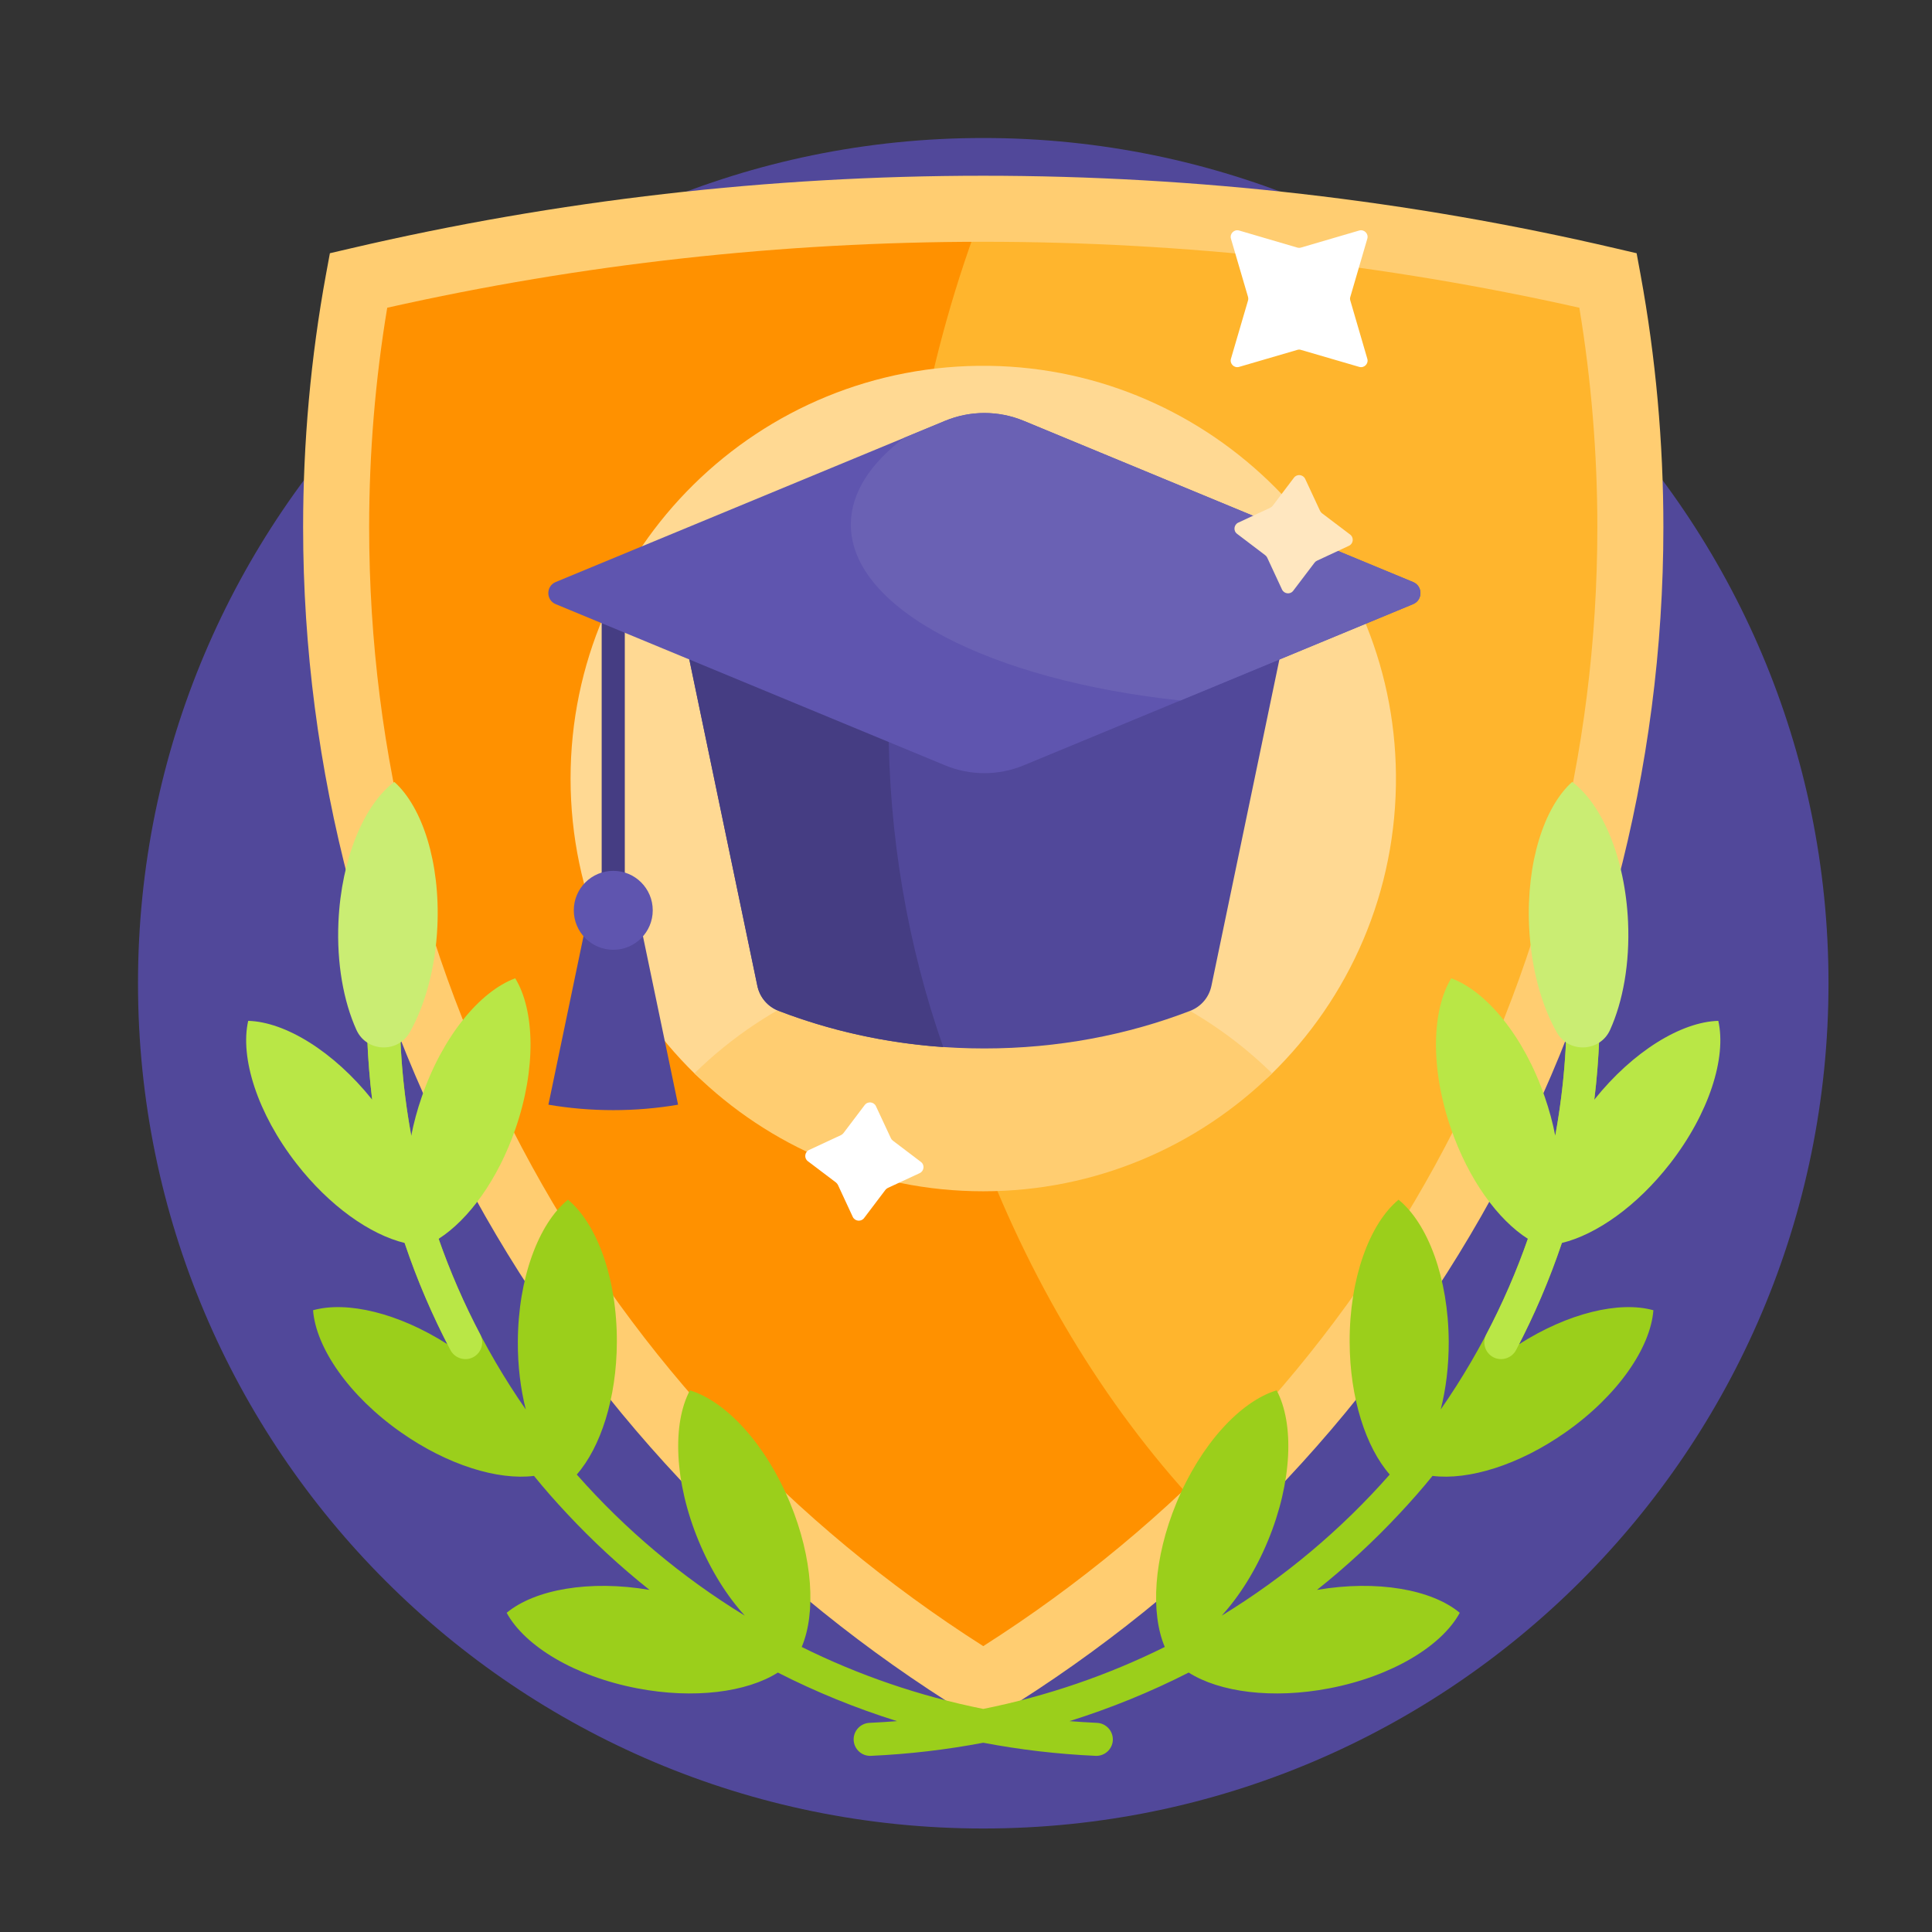 <svg width="28" height="28" viewBox="0 0 28 28" fill="none" xmlns="http://www.w3.org/2000/svg">
<rect x="0" y="0" width="28" height="28" fill="#333333" stroke="none"/>
<g clip-path="url(#clip0_386_195)">
<path d="M26.5 14.25C26.5 21.015 21.015 26.5 14.25 26.5C7.485 26.5 2 21.015 2 14.25C2 7.485 7.485 2 14.25 2C21.015 2 26.5 7.485 26.5 14.25Z" fill="#51489A"/>
<path d="M14.25 3.026C17.365 3.026 20.397 3.385 23.305 4.065C23.518 5.225 23.629 6.42 23.629 7.641C23.629 14.736 19.878 20.954 14.25 24.422C8.623 20.954 4.871 14.736 4.871 7.641C4.871 6.42 4.982 5.225 5.195 4.065C8.103 3.385 11.135 3.026 14.25 3.026Z" fill="#FF9100"/>
<path d="M23.305 4.065C23.518 5.225 23.629 6.42 23.629 7.641C23.629 13.273 21.264 18.354 17.474 21.944C14.746 19.082 13.006 14.748 13.006 9.895C13.006 7.43 13.455 5.098 14.255 3.026C17.368 3.026 20.398 3.386 23.305 4.065Z" fill="#FFB52D"/>
<path d="M23.776 3.979L23.719 3.67L23.414 3.599C20.428 2.901 17.345 2.547 14.25 2.547C11.155 2.547 8.072 2.901 5.086 3.599L4.781 3.67L4.724 3.979C4.504 5.178 4.393 6.411 4.393 7.641C4.393 11.147 5.306 14.601 7.035 17.629C8.711 20.565 11.119 23.055 13.999 24.829L14.25 24.984L14.501 24.829C17.381 23.055 19.789 20.565 21.465 17.629C23.194 14.601 24.107 11.147 24.107 7.641C24.107 6.411 23.996 5.178 23.776 3.979ZM14.25 23.857C8.671 20.304 5.35 14.264 5.35 7.641C5.35 6.574 5.438 5.505 5.612 4.46C8.43 3.826 11.335 3.504 14.25 3.504C17.165 3.504 20.07 3.826 22.889 4.46C23.062 5.505 23.15 6.574 23.15 7.641C23.15 14.264 19.829 20.304 14.25 23.857Z" fill="#FFCD71"/>
<path d="M8.269 11.283C8.269 7.95 10.995 5.254 14.339 5.302C17.57 5.349 20.2 7.992 20.231 11.223C20.248 12.928 19.552 14.47 18.422 15.57C18.148 15.836 17.766 15.958 17.388 15.899C16.393 15.745 15.34 15.662 14.25 15.662C13.167 15.662 12.12 15.744 11.129 15.897C10.744 15.956 10.352 15.836 10.073 15.565C8.96 14.478 8.269 12.961 8.269 11.283Z" fill="#FFD993"/>
<path d="M14.25 13.847C15.88 13.847 17.358 14.498 18.436 15.556C17.358 16.613 15.88 17.265 14.25 17.265C12.62 17.265 11.143 16.613 10.064 15.556C11.143 14.498 12.62 13.847 14.25 13.847Z" fill="#FFCD71"/>
<path d="M9.055 13.459H8.72V8.496H9.055V13.459Z" fill="#453D83"/>
<path d="M9.827 16.01C9.524 16.062 9.209 16.089 8.888 16.089C8.566 16.089 8.252 16.062 7.948 16.01L8.461 13.548C8.417 13.486 8.392 13.41 8.392 13.329V13.067C8.392 12.859 8.561 12.69 8.769 12.69H9.006C9.215 12.69 9.384 12.859 9.384 13.067V13.329C9.384 13.41 9.358 13.486 9.314 13.548L9.827 16.01Z" fill="#51489A"/>
<path d="M9.46 13.193C9.46 13.509 9.204 13.765 8.888 13.765C8.572 13.765 8.316 13.509 8.316 13.193C8.316 12.877 8.572 12.621 8.888 12.621C9.204 12.621 9.46 12.877 9.46 13.193Z" fill="#5F55AF"/>
<path d="M17.557 14.287C17.523 14.453 17.407 14.589 17.249 14.65C16.337 15.001 15.328 15.195 14.266 15.195C13.204 15.195 12.195 15.001 11.284 14.65C11.126 14.589 11.01 14.453 10.976 14.287L9.924 9.24H18.608L17.557 14.287Z" fill="#51489A"/>
<path d="M13.67 15.175C12.827 15.116 12.023 14.934 11.284 14.65C11.126 14.589 11.01 14.453 10.976 14.287L9.924 9.24H12.927C12.894 9.641 12.877 10.046 12.877 10.456C12.877 12.125 13.159 13.718 13.67 15.175Z" fill="#453D83"/>
<path d="M20.479 8.756L14.836 11.092C14.471 11.243 14.062 11.243 13.697 11.092L8.054 8.756C7.911 8.697 7.911 8.494 8.054 8.435L13.697 6.099C14.062 5.948 14.471 5.948 14.836 6.099L20.479 8.435C20.622 8.494 20.622 8.697 20.479 8.756Z" fill="#5F55AF"/>
<path d="M20.479 8.756L17.108 10.152C14.362 9.861 12.331 8.83 12.331 7.603C12.331 7.147 12.611 6.718 13.105 6.344L13.697 6.099C14.062 5.948 14.471 5.948 14.836 6.099L20.479 8.435C20.622 8.494 20.622 8.697 20.479 8.756Z" fill="#6A61B4"/>
<path d="M19.55 7.91L19.087 8.126C19.073 8.132 19.061 8.142 19.051 8.155L18.743 8.561C18.7 8.619 18.611 8.609 18.58 8.544L18.365 8.081C18.358 8.067 18.348 8.055 18.336 8.046L17.929 7.737C17.871 7.694 17.881 7.605 17.946 7.574L18.409 7.359C18.423 7.352 18.435 7.342 18.445 7.33L18.753 6.923C18.796 6.866 18.885 6.875 18.916 6.941L19.131 7.403C19.138 7.417 19.148 7.43 19.16 7.439L19.567 7.747C19.625 7.791 19.615 7.88 19.55 7.91Z" fill="#FFE7C0"/>
<path d="M18.855 3.588L19.698 3.341C19.77 3.32 19.838 3.387 19.816 3.46L19.57 4.302C19.564 4.32 19.564 4.339 19.57 4.356L19.816 5.199C19.838 5.271 19.77 5.339 19.698 5.317L18.855 5.071C18.838 5.065 18.819 5.065 18.801 5.071L17.959 5.317C17.886 5.339 17.819 5.271 17.84 5.199L18.087 4.356C18.092 4.339 18.092 4.32 18.087 4.302L17.84 3.46C17.819 3.387 17.886 3.32 17.959 3.341L18.801 3.588C18.819 3.593 18.838 3.593 18.855 3.588ZM12.532 16.015L12.224 16.422C12.215 16.434 12.202 16.444 12.188 16.451L11.726 16.666C11.66 16.697 11.651 16.786 11.708 16.829L12.115 17.137C12.127 17.147 12.137 17.159 12.144 17.173L12.359 17.636C12.39 17.701 12.479 17.711 12.523 17.653L12.831 17.246C12.84 17.234 12.852 17.224 12.866 17.217L13.329 17.002C13.394 16.971 13.404 16.882 13.346 16.839L12.94 16.531C12.927 16.521 12.917 16.509 12.911 16.495L12.695 16.032C12.665 15.967 12.576 15.957 12.532 16.015Z" fill="white"/>
<path d="M23.962 18.989C23.921 19.534 23.442 20.231 22.686 20.76C22.011 21.234 21.284 21.455 20.761 21.39C20.61 21.576 20.451 21.757 20.286 21.933C19.911 22.335 19.51 22.705 19.087 23.042C19.957 22.894 20.75 23.036 21.156 23.374C20.895 23.855 20.173 24.294 19.267 24.468C18.441 24.627 17.674 24.524 17.227 24.24C16.674 24.522 16.096 24.757 15.5 24.944C15.633 24.954 15.766 24.963 15.899 24.969C16.031 24.975 16.133 25.087 16.128 25.219C16.122 25.351 16.01 25.453 15.878 25.447C15.326 25.422 14.782 25.358 14.25 25.257C13.717 25.358 13.174 25.422 12.622 25.447C12.49 25.453 12.378 25.351 12.372 25.219C12.366 25.087 12.469 24.975 12.601 24.969C12.734 24.963 12.867 24.954 13 24.944C12.404 24.757 11.826 24.522 11.273 24.24C10.826 24.524 10.059 24.627 9.233 24.468C8.327 24.294 7.605 23.855 7.343 23.374C7.75 23.036 8.543 22.894 9.413 23.042C8.99 22.705 8.589 22.335 8.214 21.933C8.049 21.757 7.89 21.576 7.739 21.39C7.216 21.455 6.489 21.234 5.813 20.76C5.058 20.231 4.579 19.534 4.537 18.989C5.029 18.852 5.774 19.028 6.485 19.482C5.644 17.848 5.241 16.022 5.326 14.144C5.332 14.012 5.443 13.91 5.575 13.916C5.707 13.922 5.81 14.034 5.804 14.166C5.699 16.475 6.382 18.645 7.62 20.427C7.545 20.13 7.503 19.797 7.505 19.446C7.508 18.523 7.807 17.732 8.231 17.387C8.652 17.735 8.944 18.529 8.94 19.451C8.937 20.265 8.704 20.976 8.359 21.37C9.058 22.164 9.879 22.856 10.794 23.415C10.537 23.132 10.302 22.761 10.124 22.33C9.771 21.477 9.741 20.632 9.999 20.15C10.522 20.309 11.098 20.929 11.45 21.781C11.781 22.582 11.828 23.376 11.619 23.869C12.439 24.276 13.322 24.581 14.25 24.767C15.178 24.581 16.061 24.276 16.881 23.869C16.672 23.376 16.719 22.582 17.05 21.781C17.403 20.929 17.978 20.309 18.502 20.15C18.759 20.632 18.729 21.478 18.376 22.33C18.198 22.761 17.963 23.132 17.706 23.415C18.621 22.856 19.442 22.164 20.141 21.37C19.796 20.976 19.563 20.265 19.56 19.451C19.556 18.529 19.848 17.735 20.269 17.387C20.693 17.732 20.992 18.523 20.996 19.446C20.997 19.797 20.956 20.13 20.88 20.427C22.118 18.645 22.801 16.475 22.696 14.166C22.691 14.034 22.793 13.922 22.925 13.916C23.057 13.91 23.169 14.012 23.174 14.144C23.259 16.022 22.856 17.848 22.015 19.482C22.726 19.028 23.471 18.852 23.962 18.989Z" fill="#9BCF1B"/>
<path d="M6.357 17.954C6.524 18.432 6.726 18.895 6.96 19.34C7.029 19.471 6.967 19.632 6.828 19.683C6.713 19.724 6.585 19.674 6.528 19.566C6.265 19.065 6.043 18.547 5.864 18.014C5.363 17.892 4.775 17.479 4.296 16.863C3.73 16.135 3.476 15.328 3.597 14.795C4.132 14.809 4.833 15.236 5.394 15.937C5.322 15.351 5.299 14.755 5.325 14.154C5.331 14.029 5.428 13.922 5.552 13.916C5.695 13.909 5.81 14.026 5.804 14.166C5.768 14.95 5.824 15.718 5.96 16.46C5.996 16.274 6.047 16.084 6.114 15.892C6.415 15.02 6.954 14.368 7.467 14.178C7.752 14.645 7.772 15.49 7.47 16.361C7.215 17.098 6.791 17.677 6.357 17.954ZM21.03 16.361C20.728 15.49 20.748 14.644 21.033 14.178C21.546 14.368 22.085 15.02 22.386 15.892C22.453 16.084 22.504 16.274 22.54 16.46C22.676 15.718 22.732 14.95 22.696 14.166C22.69 14.026 22.805 13.909 22.948 13.916C23.072 13.922 23.169 14.029 23.175 14.154C23.201 14.755 23.178 15.351 23.106 15.937C23.666 15.236 24.368 14.809 24.903 14.795C25.024 15.328 24.77 16.135 24.204 16.863C23.725 17.479 23.137 17.892 22.636 18.014C22.456 18.547 22.235 19.065 21.972 19.566C21.915 19.674 21.787 19.724 21.672 19.683C21.533 19.632 21.471 19.471 21.54 19.34C21.774 18.895 21.976 18.432 22.143 17.954C21.709 17.677 21.285 17.098 21.03 16.361Z" fill="#B9E746"/>
<path d="M6.339 13.424C6.312 14.026 6.161 14.568 5.938 14.962C5.764 15.268 5.312 15.248 5.166 14.927C4.979 14.514 4.878 13.961 4.905 13.359C4.947 12.438 5.278 11.659 5.715 11.332C6.122 11.697 6.381 12.502 6.339 13.424ZM22.785 11.332C23.222 11.659 23.553 12.438 23.595 13.359C23.622 13.961 23.521 14.514 23.334 14.927C23.188 15.248 22.736 15.268 22.562 14.962C22.339 14.568 22.188 14.026 22.161 13.424C22.119 12.502 22.378 11.697 22.785 11.332Z" fill="#CAED73"/>
</g>
<defs>
<clipPath id="clip0_386_195">
<rect width="28" height="28" fill="white"/>
</clipPath>
</defs>
</svg>
